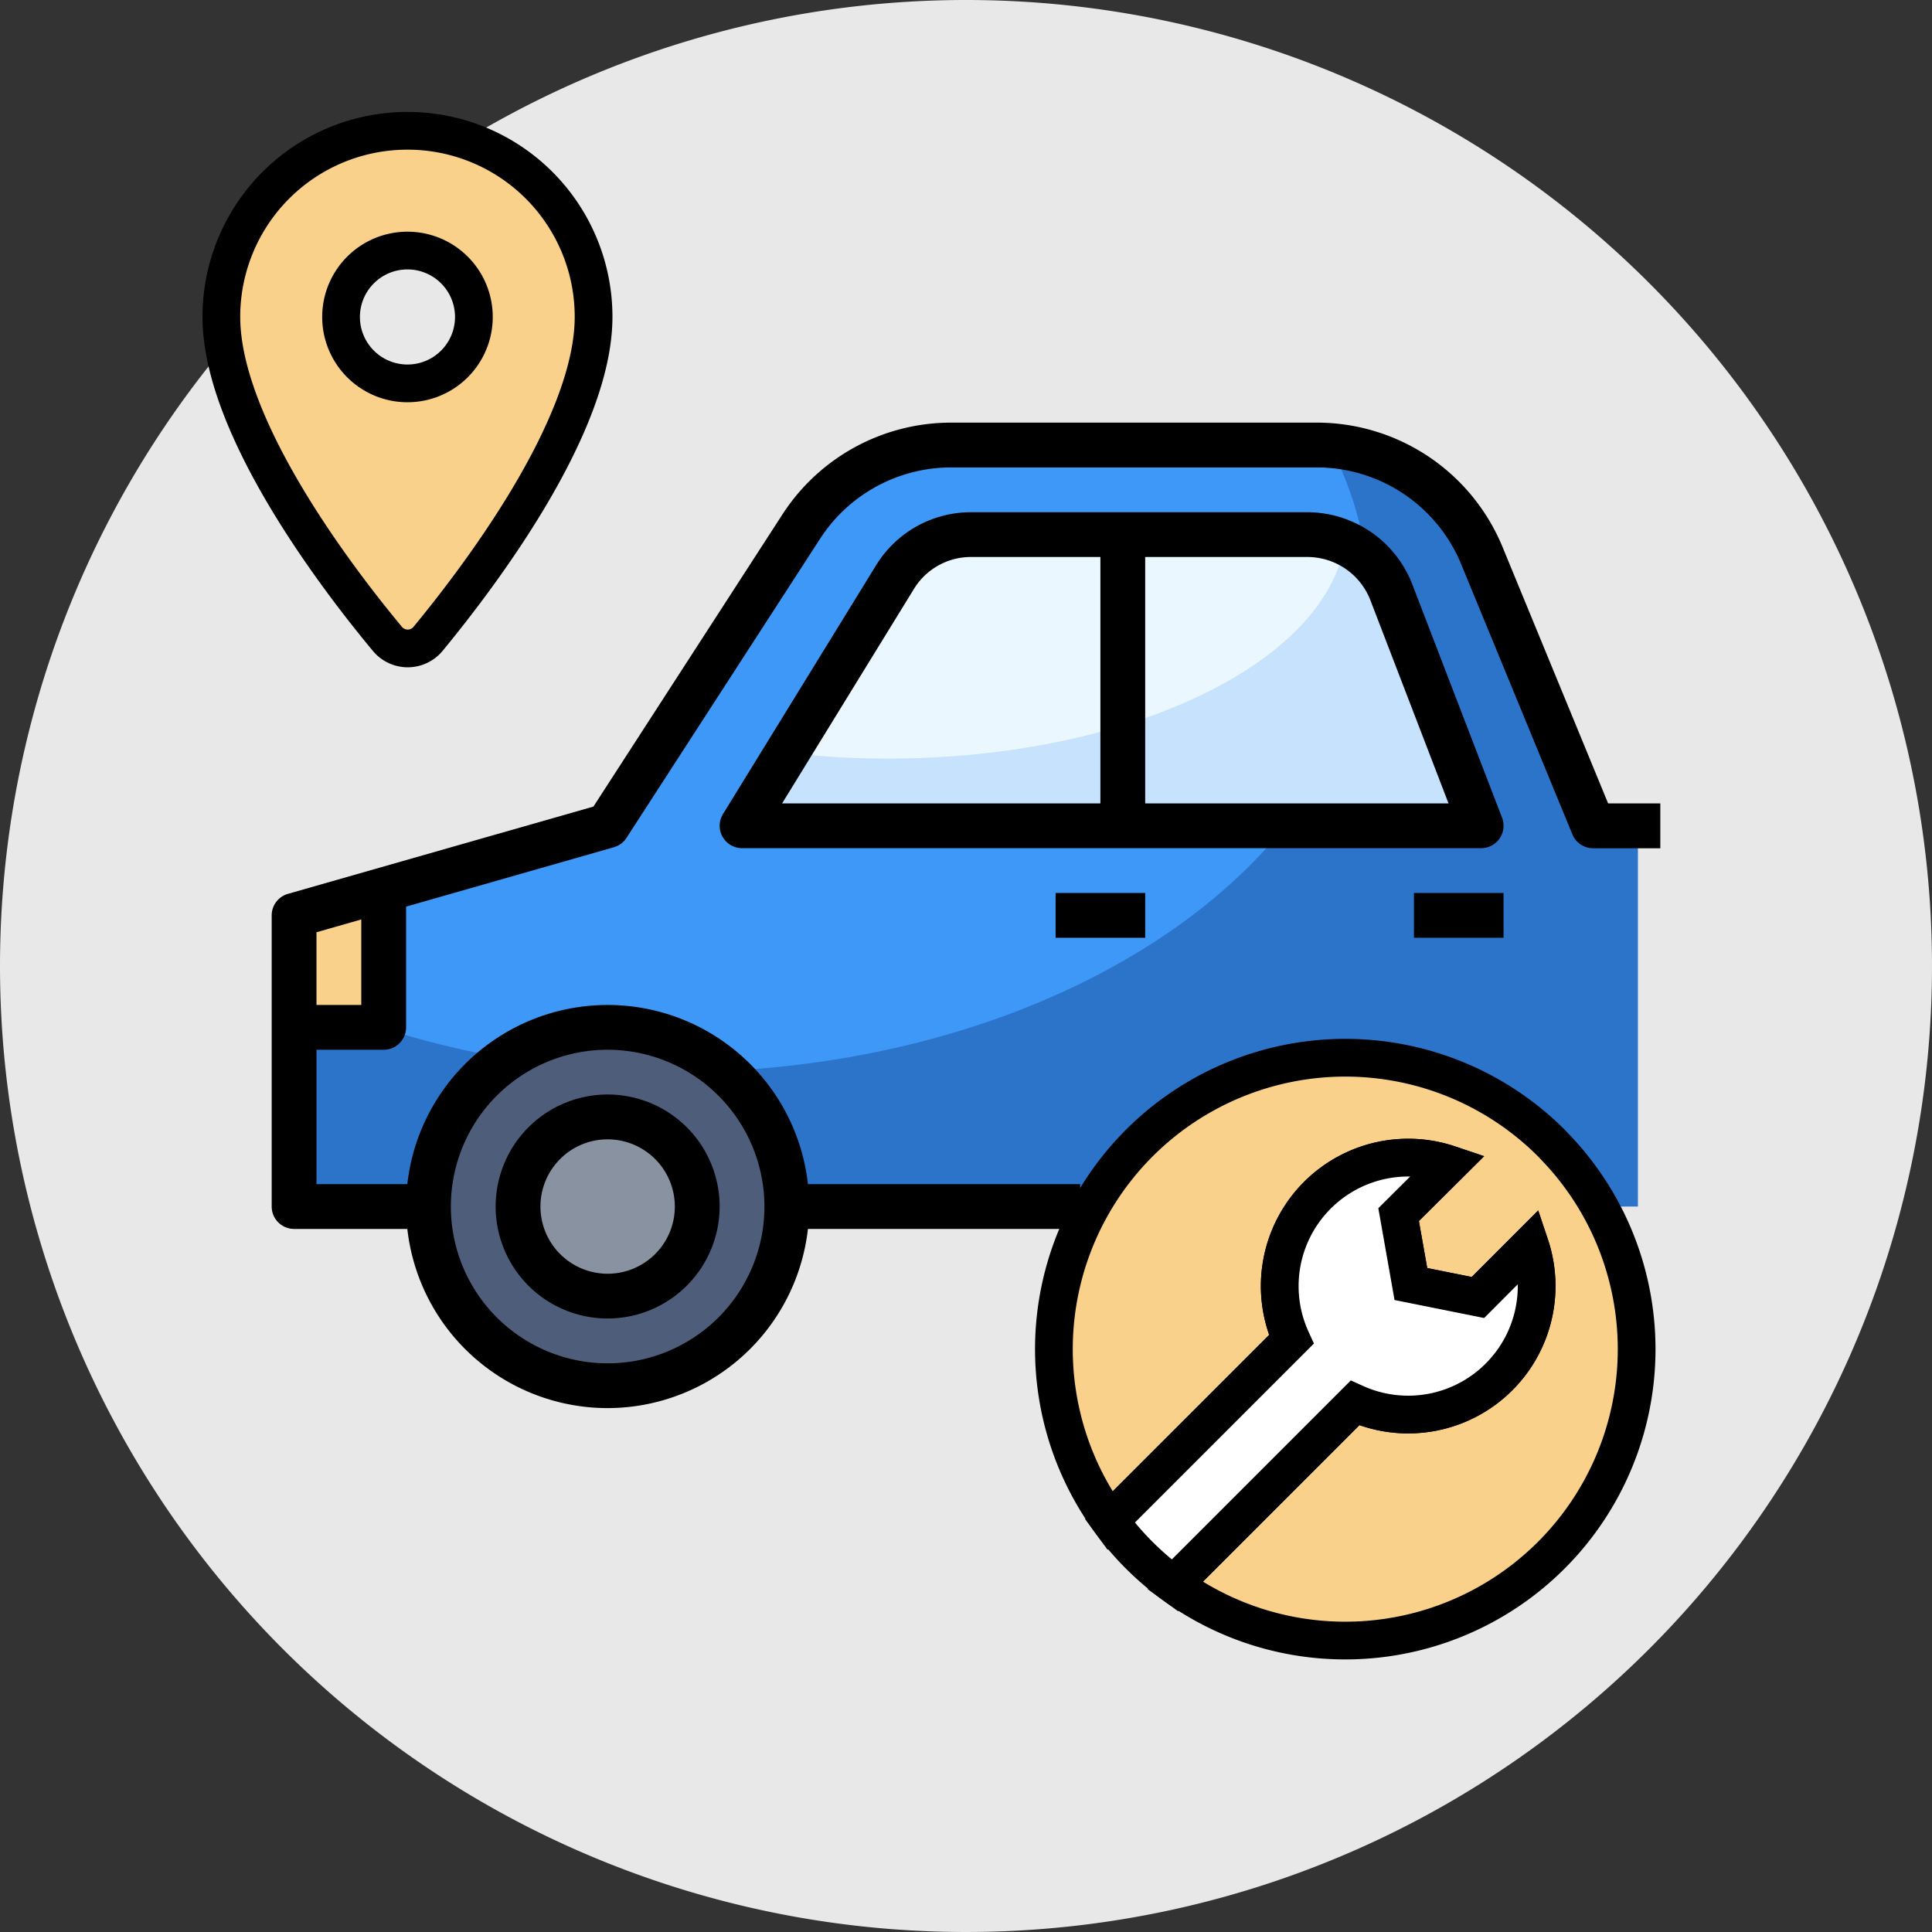 <svg xmlns="http://www.w3.org/2000/svg" width="64" height="64" viewBox="0 0 64 64">
    <rect x="0" y="0" width="64" height="64" fill="#333333" stroke="none"/>
    <defs>
        <style>
            .cls-9{fill:#f9d18b;stroke:#000;stroke-width:1.25px}
        </style>
    </defs>
    <g id="Group_7090" data-name="Group 7090" transform="translate(-272 -116)">
        <path id="Path_8624" fill="#e8e8e8" d="M32 0A32 32 0 1 1 0 32 32 32 0 0 1 32 0z" data-name="Path 8624" transform="translate(272 116)"/>
        <g id="Group_7089" data-name="Group 7089">
            <g id="car-wash" transform="translate(280 129)">
                <path id="Path_8732" fill="#2b74ca" d="M46.516 27.226H2v-9.645l10.387-2.968 6.407-9.9A5.936 5.936 0 0 1 23.777 2h12.086a5.934 5.934 0 0 1 5.488 3.676l3.681 8.937h1.484" data-name="Path 8732" transform="translate(-.258 -.258)"/>
                <path id="Path_8733" fill="#3d98f7" d="M14.613 22.774c12.7 0 23-6.976 23-15.581a11.145 11.145 0 0 0-1.3-5.159c-.151-.012-.3-.034-.453-.034H23.777a5.937 5.937 0 0 0-4.984 2.711l-6.407 9.9L2 17.581v2.64a31.184 31.184 0 0 0 12.613 2.554z" data-name="Path 8733" transform="translate(-.258 -.258)"/>
                <path id="Path_8737" fill="#c7e2fc" d="M43.506 7.9l2.978 7.743H22l5.067-8.233A2.967 2.967 0 0 1 29.594 6h11.142a2.967 2.967 0 0 1 2.77 1.9z" data-name="Path 8737" transform="translate(-5.419 -1.29)"/>
                <path id="Path_8738" fill="#ebf7fe" d="M27.34 13.419c7.976 0 14.506-3.146 15.146-7.146A2.957 2.957 0 0 0 41.254 6H30.111a2.968 2.968 0 0 0-2.528 1.413l-3.578 5.813a29.266 29.266 0 0 0 3.335.193z" data-name="Path 8738" transform="translate(-5.937 -1.29)"/>
                <path id="Path_8739" fill="#f9d18b" d="M4.968 26.415v-4.558L2 22.705v3.71z" data-name="Path 8739" transform="translate(-.258 -5.382)"/>
                <circle id="Ellipse_210" cx="5.935" cy="5.935" r="5.935" fill="#4d5d7a" data-name="Ellipse 210" transform="translate(6.194 21.032)"/>
                <circle id="Ellipse_211" cx="2.968" cy="2.968" r="2.968" fill="#8892a0" data-name="Ellipse 211" transform="translate(9.161 24)"/>
                <path id="Path_8749" d="M13.677 40.355a6.677 6.677 0 1 1 6.677-6.677 6.685 6.685 0 0 1-6.677 6.677zm0-11.871a5.194 5.194 0 1 0 5.194 5.194 5.2 5.2 0 0 0-5.194-5.194z" data-name="Path 8749" transform="translate(-1.548 -6.71)"/>
                <path id="Path_8750" d="M6.194 27.71H1.742A.742.742 0 0 1 1 26.968v-9.645a.741.741 0 0 1 .539-.713l10.119-2.891 6.255-9.669A6.655 6.655 0 0 1 23.52 1h12.086a6.656 6.656 0 0 1 6.174 4.135l3.491 8.478H47V15.1h-2.226a.743.743 0 0 1-.686-.459L40.408 5.7a5.177 5.177 0 0 0-4.8-3.216H23.52a5.173 5.173 0 0 0-4.36 2.372l-6.407 9.9a.741.741 0 0 1-.419.31l-9.85 2.816v8.344h3.71z" data-name="Path 8750"/>
                <path id="Path_8751" d="M14.71 38.419a3.71 3.71 0 1 1 3.71-3.71 3.714 3.714 0 0 1-3.71 3.71zm0-5.935a2.226 2.226 0 1 0 2.226 2.226 2.229 2.229 0 0 0-2.226-2.226z" data-name="Path 8751" transform="translate(-2.581 -7.742)"/>
                <path id="Path_8752" d="M24 35h9.717v1.484H24z" data-name="Path 8752" transform="translate(-5.935 -8.774)"/>
                <path id="Path_8753" d="M4.968 27.194H2V25.71h2.226V22H5.71v4.452a.742.742 0 0 1-.742.742z" data-name="Path 8753" transform="translate(-.258 -5.419)"/>
                <path id="Path_8754" d="M46.226 16.129H21.742A.742.742 0 0 1 21.11 15l5.067-8.233A3.687 3.687 0 0 1 29.336 5h11.142a3.733 3.733 0 0 1 3.463 2.378l2.978 7.743a.742.742 0 0 1-.693 1.008zm-23.157-1.484h22.076l-2.59-6.735a2.241 2.241 0 0 0-2.077-1.427H29.336a2.213 2.213 0 0 0-1.9 1.059z" data-name="Path 8754" transform="translate(-5.161 -1.032)"/>
                <path id="Path_8755" d="M38 6h1.484v9.645H38z" data-name="Path 8755" transform="translate(-9.548 -1.29)"/>
                <path id="Path_8756" d="M36 22h2.968v1.484H36z" data-name="Path 8756" transform="translate(-9.032 -5.419)"/>
                <path id="Path_8757" d="M52 22h2.968v1.484H52z" data-name="Path 8757" transform="translate(-13.161 -5.419)"/>
                <g id="Group_7088" data-name="Group 7088" transform="translate(26.908 22.039)">
                    <path id="Path_8792" d="M226.618 180.81a9.653 9.653 0 0 1-12.656 14.476l.066-.092 5.931-5.932a4.256 4.256 0 0 0 5.8-5.223l-1.725 1.725-2.221-.445-.406-2.3 1.676-1.665a4.256 4.256 0 0 0-5.23 5.8l-6.012 6.012a9.654 9.654 0 0 1 14.624-12.517l.153.161z" class="cls-9" data-name="Path 8792" transform="translate(-209.984 -177.825)"/>
                    <path id="Path_8795" fill="#fff" stroke="#000" stroke-width="1.25px" d="M251.4 229.771a4.256 4.256 0 0 1-5.8 5.223l-5.931 5.932-.066.092a9.7 9.7 0 0 1-2.122-2.117l6.012-6.012a4.256 4.256 0 0 1 5.23-5.8l-1.676 1.665.406 2.3 2.222.446z" data-name="Path 8795" transform="translate(-235.624 -223.557)"/>
                </g>
            </g>
            <path id="Path_431" d="M11.165 2A6.16 6.16 0 0 0 5 8.165c0 3.673 3.893 8.735 5.5 10.665a.874.874 0 0 0 1.347 0c1.59-1.93 5.483-6.992 5.483-10.665A6.16 6.16 0 0 0 11.165 2zm0 8.367a2.2 2.2 0 1 1 2.2-2.2 2.2 2.2 0 0 1-2.2 2.2z" class="cls-9" data-name="Path 431" transform="translate(274.333 118.333)"/>
        </g>
    </g>
</svg>
